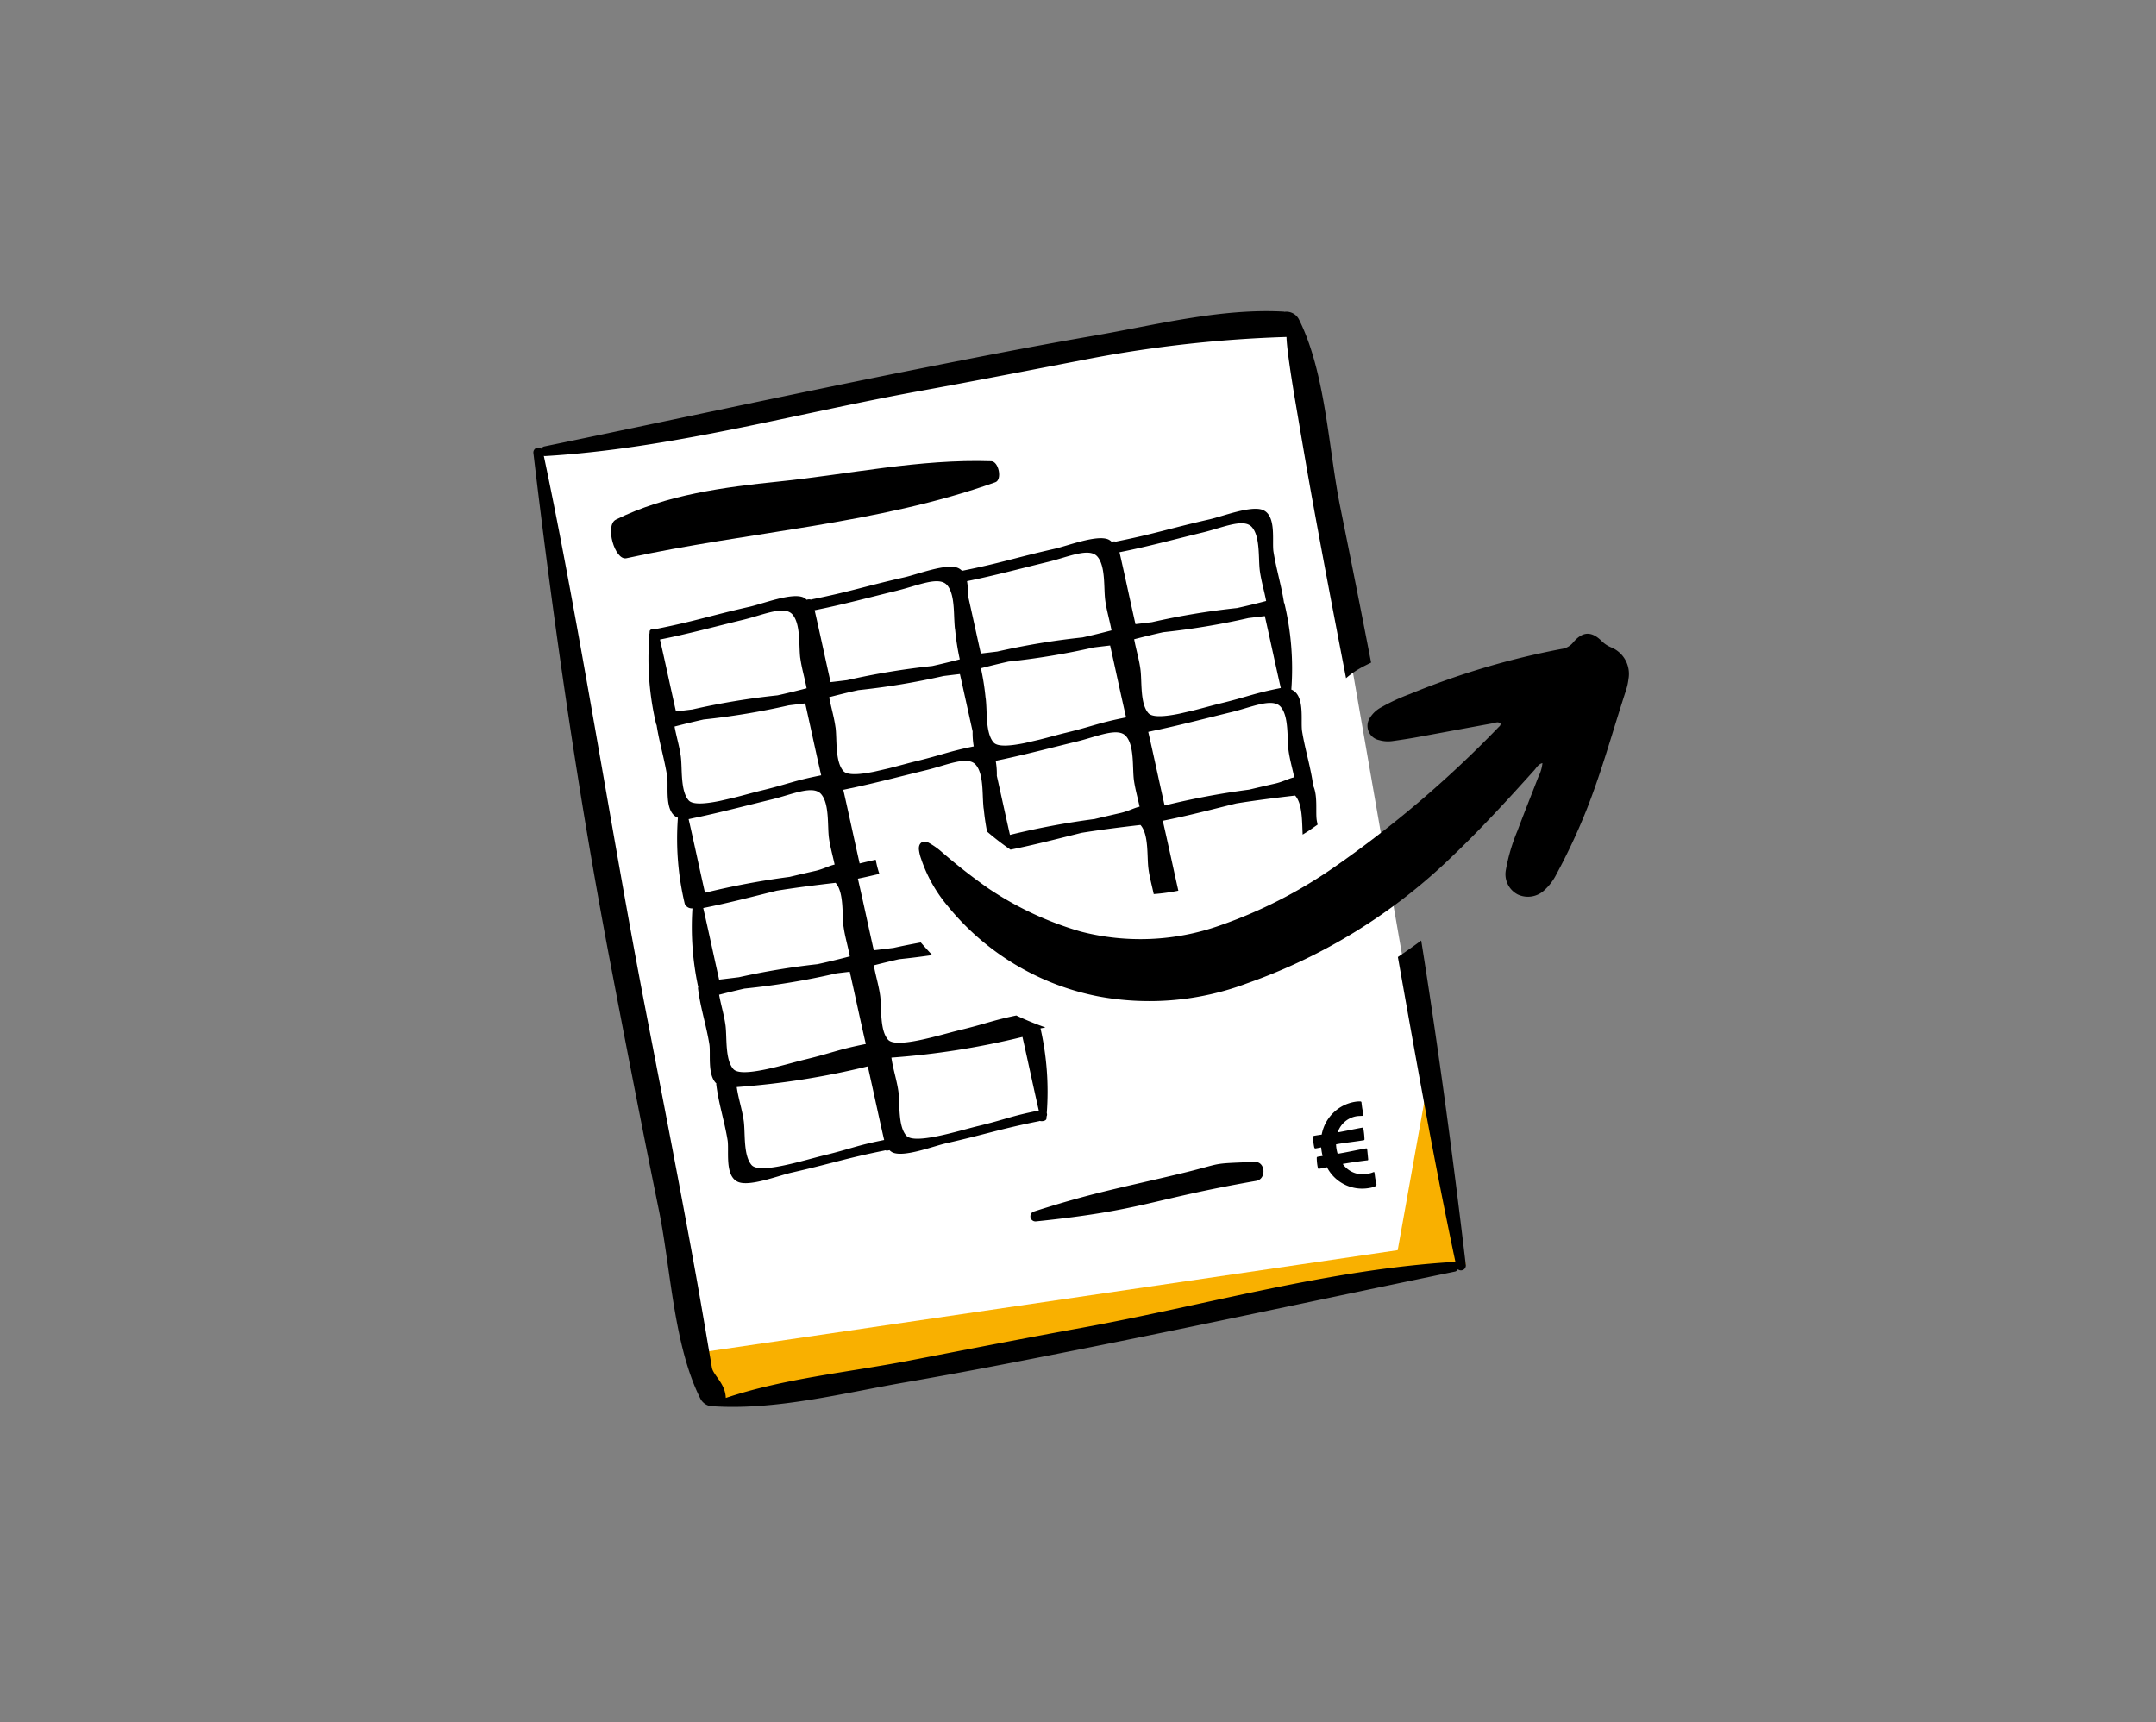 <?xml version="1.0" encoding="UTF-8"?>
<svg xmlns="http://www.w3.org/2000/svg" xmlns:xlink="http://www.w3.org/1999/xlink" width="194" height="155" viewBox="0 0 194 155">
  <rect x="0" y="0" width="194" height="155" fill="#808080" stroke="none"/>
  <defs>
    <clipPath id="clip-path">
      <rect id="Rectangle_2371" data-name="Rectangle 2371" width="194" height="155" transform="translate(841 5778)" fill="none" stroke="#707070" stroke-width="1"></rect>
    </clipPath>
    <clipPath id="clip-path-2">
      <rect id="Rectangle_2324" data-name="Rectangle 2324" width="98.562" height="98.605" transform="translate(0 0)" fill="none"></rect>
    </clipPath>
  </defs>
  <g id="picto-gesco" transform="translate(-841 -5778)" clip-path="url(#clip-path)">
    <g id="Groupe_14786" data-name="Groupe 14786" transform="translate(889 5806)">
      <path id="Tracé_85822" data-name="Tracé 85822" d="M.715,12.385,15.579,97.87,83.041,86,68.175.519Z" fill="#fff"></path>
      <path id="Tracé_85823" data-name="Tracé 85823" d="M77.767,84.506l-62.906,9.23L17.306,97.8l66.59-12L80.378,69.938Z" fill="#f9b000"></path>
      <g id="Groupe_14785" data-name="Groupe 14785">
        <g id="Groupe_14784" data-name="Groupe 14784" clip-path="url(#clip-path-2)">
          <path id="Tracé_85824" data-name="Tracé 85824" d="M64.914,76.564c-4.3.161-2.628.081-6.8,1.078-5.344,1.276-7.839,1.705-13.066,3.38a.457.457,0,0,0,.19.892c9.751-1.01,10.153-1.963,19.81-3.647.919-.16.831-1.739-.133-1.7"></path>
          <path id="Tracé_85825" data-name="Tracé 85825" d="M75.851,78.552a.164.164,0,0,1-.078.191,1.794,1.794,0,0,1-.534.163A3.571,3.571,0,0,1,71.4,77.039c-.27.06-.5.106-.686.139-.076.014-.119-.01-.13-.072a4.668,4.668,0,0,1-.1-.909.1.1,0,0,1,.092-.1c.133-.023.276-.046.433-.069-.029-.122-.055-.245-.077-.372s-.039-.262-.05-.4c-.179.036-.34.066-.484.092-.081.014-.128-.022-.143-.108a4.56,4.56,0,0,1-.1-.91.11.11,0,0,1,.1-.119q.282-.051.673-.106a3.666,3.666,0,0,1,1.049-1.964,3.6,3.6,0,0,1,1.93-.983,2.618,2.618,0,0,1,.475-.039c.075,0,.117.029.125.079q.049.426.073.561c.011.061.03.16.057.3s.044.212.046.229c.015.085-.014.128-.088.128-.278.012-.434.02-.465.026a2.151,2.151,0,0,0-1.76,1.464q.364-.064,1.094-.211t1.093-.212a.093.093,0,0,1,.121.086,6.685,6.685,0,0,1,.1.948c0,.055-.016.085-.053.092q-.382.067-1.178.172t-1.195.176l-.132.023a3.14,3.14,0,0,0,.045.44,3.7,3.7,0,0,0,.1.412l.33-.058q.372-.064,1.109-.214t1.109-.214c.06-.01.1.017.107.082s.04.359.092.918c0,.047-.024.073-.06.08l-.061,0q-1.156.141-2.169.319a2.183,2.183,0,0,0,2.272.881,2.083,2.083,0,0,0,.5-.145c.046-.02.075,0,.087.074,0,.024.015.1.031.23s.029.217.036.262.026.126.054.256.047.212.053.249"></path>
          <path id="Tracé_85826" data-name="Tracé 85826" d="M7.416,18.763c4.527-2.251,9.757-2.926,14.684-3.432,6.31-.648,12.65-2.042,19.094-1.826.679.023,1,1.668.372,1.892-10.672,3.813-22.2,4.428-33.2,6.841-1.047.23-1.963-2.971-.948-3.475"></path>
          <path id="Tracé_85827" data-name="Tracé 85827" d="M43.436,63.388c-2.177.451-2.708.74-5.074,1.312-1.8.435-5.727,1.7-6.459.86-.755-.868-.562-2.838-.7-3.918-.124-.931-.413-1.843-.577-2.768q1.174-.3,2.275-.552c1.042-.109,2.019-.23,2.986-.372-.355-.362-.694-.751-1.035-1.137-.79.145-1.591.3-2.449.491-.576.073-1.171.145-1.779.215-.484-2.147-.937-4.3-1.431-6.444.653-.129,1.294-.285,1.939-.433-.013-.038-.031-.075-.044-.114A9.155,9.155,0,0,1,30.8,49.37c-.469.1-.946.213-1.449.333-.5-2.208-.964-4.423-1.471-6.626.211-.042.42-.091.63-.135.189-.035.385-.078.583-.125,2.106-.461,4.175-1.009,6.279-1.518,1.8-.435,3.7-1.318,4.428-.475.572.656.6,1.942.643,3,.01.2.017.392.033.587.008.116.016.232.03.334.006.036.013.071.02.107.062.665.165,1.324.288,1.981a23.873,23.873,0,0,0,2.113,1.63c2.161-.436,4.269-.986,6.4-1.515,1.683-.27,3.4-.49,5.285-.707.007.006.015.008.021.015.755.867.562,2.838.706,3.918.1.769.313,1.526.476,2.287a18.02,18.02,0,0,0,2.214-.305c-.472-2.1-.917-4.2-1.4-6.293,2.236-.442,4.412-1.014,6.615-1.56,1.684-.27,3.4-.491,5.287-.708.005.007.015.009.02.015.665.765.6,2.385.666,3.5.187-.123.37-.227.558-.355.261-.176.523-.362.785-.544-.026-.131-.056-.261-.078-.393-.115-.71.108-2.2-.316-3.1-.216-1.644-.731-3.248-1-4.9-.151-.935.289-3.219-.942-3.752l-.029-.009a25.29,25.29,0,0,0-.62-7.757c-.005-.021-.027-.039-.037-.06-.236-1.536-.7-3.043-.948-4.587-.15-.935.291-3.219-.94-3.752-1.04-.45-3.658.575-4.83.84-3.451.78-4.853,1.286-8.319,1.98-.032.006-.052.018-.08.025a.656.656,0,0,0-.391.013,1.124,1.124,0,0,0-.3-.212c-1.042-.45-3.66.574-4.832.839-3.451.78-4.852,1.286-8.319,1.98l-.015.005a1.121,1.121,0,0,0-.358-.255c-1.039-.45-3.658.575-4.83.839-3.45.78-4.851,1.286-8.319,1.981-.03.006-.05.018-.079.025a.66.66,0,0,0-.392.013,1.118,1.118,0,0,0-.3-.213c-1.04-.45-3.659.575-4.83.84-3.451.78-4.853,1.286-8.32,1.98-.031.006-.05.018-.079.025-.206-.071-.588.01-.6.211-.005.064-.007.128-.011.193a.36.36,0,0,0-.018.3,25.41,25.41,0,0,0,.616,7.873c.005.021.027.039.037.06.237,1.536.7,3.043.948,4.587.151.934-.29,3.219.94,3.751.009,0,.021,0,.03.007a25.3,25.3,0,0,0,.619,7.759.7.7,0,0,0,.689.4,25.619,25.619,0,0,0,.521,7.088c-.005.03-.026.058-.022.09.2,1.7.749,3.349,1.023,5.046.136.842-.2,2.769.633,3.534,0,.02-.016.039-.014.06.2,1.7.748,3.349,1.022,5.046.151.935-.29,3.219.941,3.752,1.041.45,3.659-.575,4.831-.839,3.451-.78,4.852-1.286,8.319-1.98.031-.006.051-.019.079-.026a.66.66,0,0,0,.392-.013,1.113,1.113,0,0,0,.3.213c1.041.45,3.659-.575,4.831-.839,3.451-.78,4.853-1.286,8.32-1.98.03-.007.049-.019.078-.026.207.071.589-.009.6-.21.005-.065.007-.129.012-.194a.359.359,0,0,0,.016-.3,25.655,25.655,0,0,0-.564-7.623c.146-.022.294-.05.446-.082a27.408,27.408,0,0,1-2.644-1.088l0,.012m16.8-43.469c1.8-.435,3.695-1.318,4.428-.475.756.868.563,2.839.705,3.918.122.916.4,1.814.569,2.723q-1.354.354-2.612.633a65.91,65.91,0,0,0-7.672,1.274c-.48.059-.973.118-1.474.176-.486-2.156-.942-4.319-1.437-6.471,2.532-.5,4.985-1.171,7.493-1.778M54.621,32.25c-.121-.915-.4-1.813-.567-2.723q1.354-.353,2.612-.633a65.725,65.725,0,0,0,7.672-1.273c.478-.059.973-.118,1.474-.177.487,2.157.942,4.319,1.436,6.472-2.532.5-2.953.786-5.46,1.392-.61.148-1.465.391-2.357.615q-.646.151-1.294.3c-1.29.263-2.445.366-2.81-.053-.755-.868-.562-2.839-.706-3.919m1.326,5.477c.191-.035.386-.078.582-.125,2.108-.461,4.177-1.009,6.281-1.518,1.8-.435,3.7-1.318,4.428-.475.755.868.562,2.838.705,3.918.108.815.346,1.616.514,2.423-.509.111-1,.4-1.714.565-.785.177-1.568.361-2.35.546a69.7,69.7,0,0,0-7.6,1.427c-.5-2.208-.964-4.422-1.472-6.626.211-.042.419-.091.63-.135m-1.924,4.445c.109.816.346,1.616.514,2.424-.509.11-1,.4-1.712.564-.785.177-1.569.362-2.353.547a69.769,69.769,0,0,0-7.6,1.426c-.4-1.771-.783-3.546-1.18-5.317a6.945,6.945,0,0,0-.1-1.35c.149-.03.294-.063.441-.094.189-.035.384-.078.582-.125,2.106-.461,4.175-1.009,6.279-1.518,1.8-.435,3.7-1.318,4.43-.475.755.868.562,2.839.7,3.918M39.014,24.3c2.465-.5,4.857-1.145,7.3-1.737,1.8-.435,3.7-1.318,4.429-.475.756.868.562,2.839.706,3.919.12.915.4,1.813.567,2.722q-1.351.354-2.61.634a65.656,65.656,0,0,0-7.672,1.273c-.48.059-.973.118-1.476.177-.388-1.72-.759-3.443-1.145-5.162a7.028,7.028,0,0,0-.1-1.351m1.751,11.52c-.01-.2-.018-.4-.033-.594-.009-.115-.017-.23-.03-.331-.005-.036-.014-.071-.019-.107a22.086,22.086,0,0,0-.417-2.65q1.281-.333,2.479-.6a65.691,65.691,0,0,0,7.672-1.273c.479-.059.973-.118,1.475-.176.485,2.156.941,4.319,1.437,6.471-2.532.5-2.954.786-5.461,1.393-.611.147-1.465.39-2.358.614q-.646.151-1.294.3c-1.29.263-2.445.366-2.81-.053-.569-.655-.6-1.938-.641-2.993M32.792,25.134c1.8-.435,3.7-1.318,4.43-.475.57.656.6,1.941.641,3,.012.195.019.392.033.586.008.117.017.233.031.335,0,.036.013.072.019.108a21.677,21.677,0,0,0,.417,2.649c-.855.221-1.682.423-2.48.6a65.9,65.9,0,0,0-7.671,1.274c-.479.059-.973.118-1.474.176-.487-2.156-.941-4.319-1.437-6.471,2.532-.5,4.985-1.171,7.491-1.778M27.18,37.465c-.122-.915-.4-1.813-.569-2.723q1.354-.353,2.612-.633A65.867,65.867,0,0,0,36.9,32.836c.479-.059.973-.119,1.474-.177.388,1.72.761,3.443,1.145,5.162a7.007,7.007,0,0,0,.1,1.349c-2.351.476-2.832.763-5.27,1.353-.609.148-1.464.39-2.355.614-.432.1-.864.2-1.3.3-1.29.263-2.444.366-2.809-.054-.755-.867-.562-2.838-.7-3.918M16.7,61.519q1.174-.3,2.276-.552a66.69,66.69,0,0,0,8.3-1.374c.386-.047.786-.094,1.186-.14.489,2.166.946,4.338,1.444,6.5-2.533.5-2.955.786-5.462,1.393-1.8.436-5.727,1.7-6.46.86-.755-.867-.562-2.838-.7-3.918-.124-.931-.412-1.843-.577-2.768m9.384,14.466c-1.8.436-5.727,1.7-6.461.86-.754-.867-.562-2.838-.7-3.918-.138-1.042-.493-2.059-.637-3.1a70.735,70.735,0,0,0,11.792-1.863c.5,2.208.964,4.423,1.472,6.626-2.533.5-2.955.786-5.462,1.393m1.81-20.6c.119.9.4,1.788.561,2.684-1.008.264-1.975.5-2.906.7a65.54,65.54,0,0,0-7.071,1.176q-.867.109-1.78.216c-.484-2.148-.937-4.3-1.431-6.445,2.236-.442,4.411-1.014,6.616-1.56,1.684-.27,3.4-.491,5.285-.708.006.007.015.009.021.015.754.868.562,2.839.7,3.919m-1.313-8c.108.815.345,1.616.514,2.423-.511.111-1.005.4-1.714.565-.785.177-1.569.361-2.352.546a69.743,69.743,0,0,0-7.6,1.427c-.5-2.208-.963-4.423-1.471-6.626.211-.042.42-.091.63-.135.191-.035.385-.078.583-.125,2.106-.461,4.175-1.009,6.28-1.518,1.8-.435,3.7-1.318,4.429-.475.754.868.562,2.838.7,3.918m-6.157-4.219c-.609.148-1.464.39-2.355.615-.432.1-.863.2-1.3.3-1.29.263-2.445.366-2.809-.053-.755-.868-.562-2.839-.7-3.919-.121-.915-.4-1.813-.568-2.723q1.353-.353,2.612-.633a65.711,65.711,0,0,0,7.671-1.273c.48-.059.973-.118,1.475-.177.486,2.157.941,4.32,1.437,6.472-2.532.5-2.954.786-5.462,1.392m3.582-11.946c.121.916.4,1.814.569,2.723q-1.354.354-2.612.634a65.676,65.676,0,0,0-7.671,1.273c-.48.059-.974.118-1.475.176-.486-2.156-.942-4.319-1.438-6.471,2.533-.5,4.986-1.171,7.493-1.778,1.8-.435,3.7-1.318,4.43-.475.754.868.562,2.839.7,3.918m16,42.118c-1.8.435-5.728,1.7-6.461.86-.754-.868-.562-2.838-.7-3.918-.138-1.042-.493-2.059-.637-3.1a70.628,70.628,0,0,0,11.792-1.862c.5,2.208.964,4.423,1.471,6.626-2.532.5-2.953.786-5.46,1.393"></path>
          <path id="Tracé_85828" data-name="Tracé 85828" d="M90.789,40.672c-.379.1-.528.412-.738.646-2.379,2.643-4.78,5.266-7.354,7.722A50.625,50.625,0,0,1,64.208,60.494,24.954,24.954,0,0,1,50.746,61.65a23.163,23.163,0,0,1-13.507-8.158,12.964,12.964,0,0,1-2.356-4.208,3.583,3.583,0,0,1-.2-.846c-.04-.573.353-.859.873-.6a6.414,6.414,0,0,1,1.112.769,52.377,52.377,0,0,0,4.271,3.345,29.713,29.713,0,0,0,8.313,3.883,21.437,21.437,0,0,0,12.508-.546,42.318,42.318,0,0,0,10.254-5.222A99.189,99.189,0,0,0,86.834,37.449c.087-.088.205-.162.186-.334-.221-.209-.478-.063-.709-.021-2.29.413-4.577.843-6.867,1.259-.7.127-1.4.232-2.107.331a2.869,2.869,0,0,1-1.249-.082,1.312,1.312,0,0,1-.775-2.072,2.678,2.678,0,0,1,1-.892,17.534,17.534,0,0,1,2.55-1.181A70.139,70.139,0,0,1,92.509,30.4a1.607,1.607,0,0,0,1.054-.595c.853-1.013,1.673-1.024,2.611-.062a2.666,2.666,0,0,0,.8.514A2.58,2.58,0,0,1,98.534,33.1a5.089,5.089,0,0,1-.2.947c-1.158,3.532-2.129,7.124-3.482,10.592A55.131,55.131,0,0,1,92.035,50.7a4.858,4.858,0,0,1-1.045,1.386,2.155,2.155,0,0,1-2.428.406A2.051,2.051,0,0,1,87.5,50.287a16.667,16.667,0,0,1,1.044-3.526c.613-1.634,1.264-3.254,1.893-4.883a3.363,3.363,0,0,0,.353-1.206" fill-rule="evenodd"></path>
          <path id="Tracé_85829" data-name="Tracé 85829" d="M82.966,85.578a.339.339,0,0,0-.113-.017c-11.328.678-22.4,3.91-33.565,5.941-5.2.945-10.387,1.963-15.575,2.963-5.374,1.035-11.184,1.586-16.407,3.34-.033-1.31-1.13-2.04-1.248-2.73-.516-3.034-1.025-6.066-1.575-9.094-1.41-7.762-2.919-15.5-4.42-23.248C7.15,47.7,4.112,28,.934,13.027a.367.367,0,0,0,.113.018c11.329-.679,22.418-3.8,33.583-5.833,5.2-.946,10.387-1.963,15.575-2.963A112.97,112.97,0,0,1,67.761,2.324c.033,1.31.666,5.044.783,5.734.516,3.033,1.025,6.066,1.576,9.094.963,5.3,1.975,10.591,3,15.88a7.564,7.564,0,0,1,1.216-.866c.331-.19.687-.362,1.039-.537q-1.353-6.97-2.764-13.932c-1.08-5.29-1.31-12.125-3.734-16.96A1.276,1.276,0,0,0,67.581.06c-.023,0-.043-.015-.066-.017-5.655-.32-11.58,1.219-17.143,2.178-5.222.9-10.43,1.921-15.628,2.954-11.275,2.24-22.508,4.68-33.765,7a.381.381,0,0,0-.265.208A.44.44,0,0,0,0,12.8c1.822,15.4,4.019,30.662,6.927,45.9,1.414,7.412,2.851,14.82,4.362,22.212,1.081,5.29,1.31,12.125,3.734,16.96a1.273,1.273,0,0,0,1.292.677c.023,0,.042.016.066.017,5.655.321,11.58-1.219,17.142-2.178,5.223-.9,10.431-1.921,15.629-2.954,11.275-2.239,22.508-4.679,33.765-7a.383.383,0,0,0,.265-.208.439.439,0,0,0,.71-.412c-1.156-9.769-2.465-19.485-4.009-29.174-.692.514-1.394,1.006-2.1,1.484,1.629,9.177,3.25,18.357,5.182,27.46"></path>
        </g>
      </g>
    </g>
  </g>
</svg>
